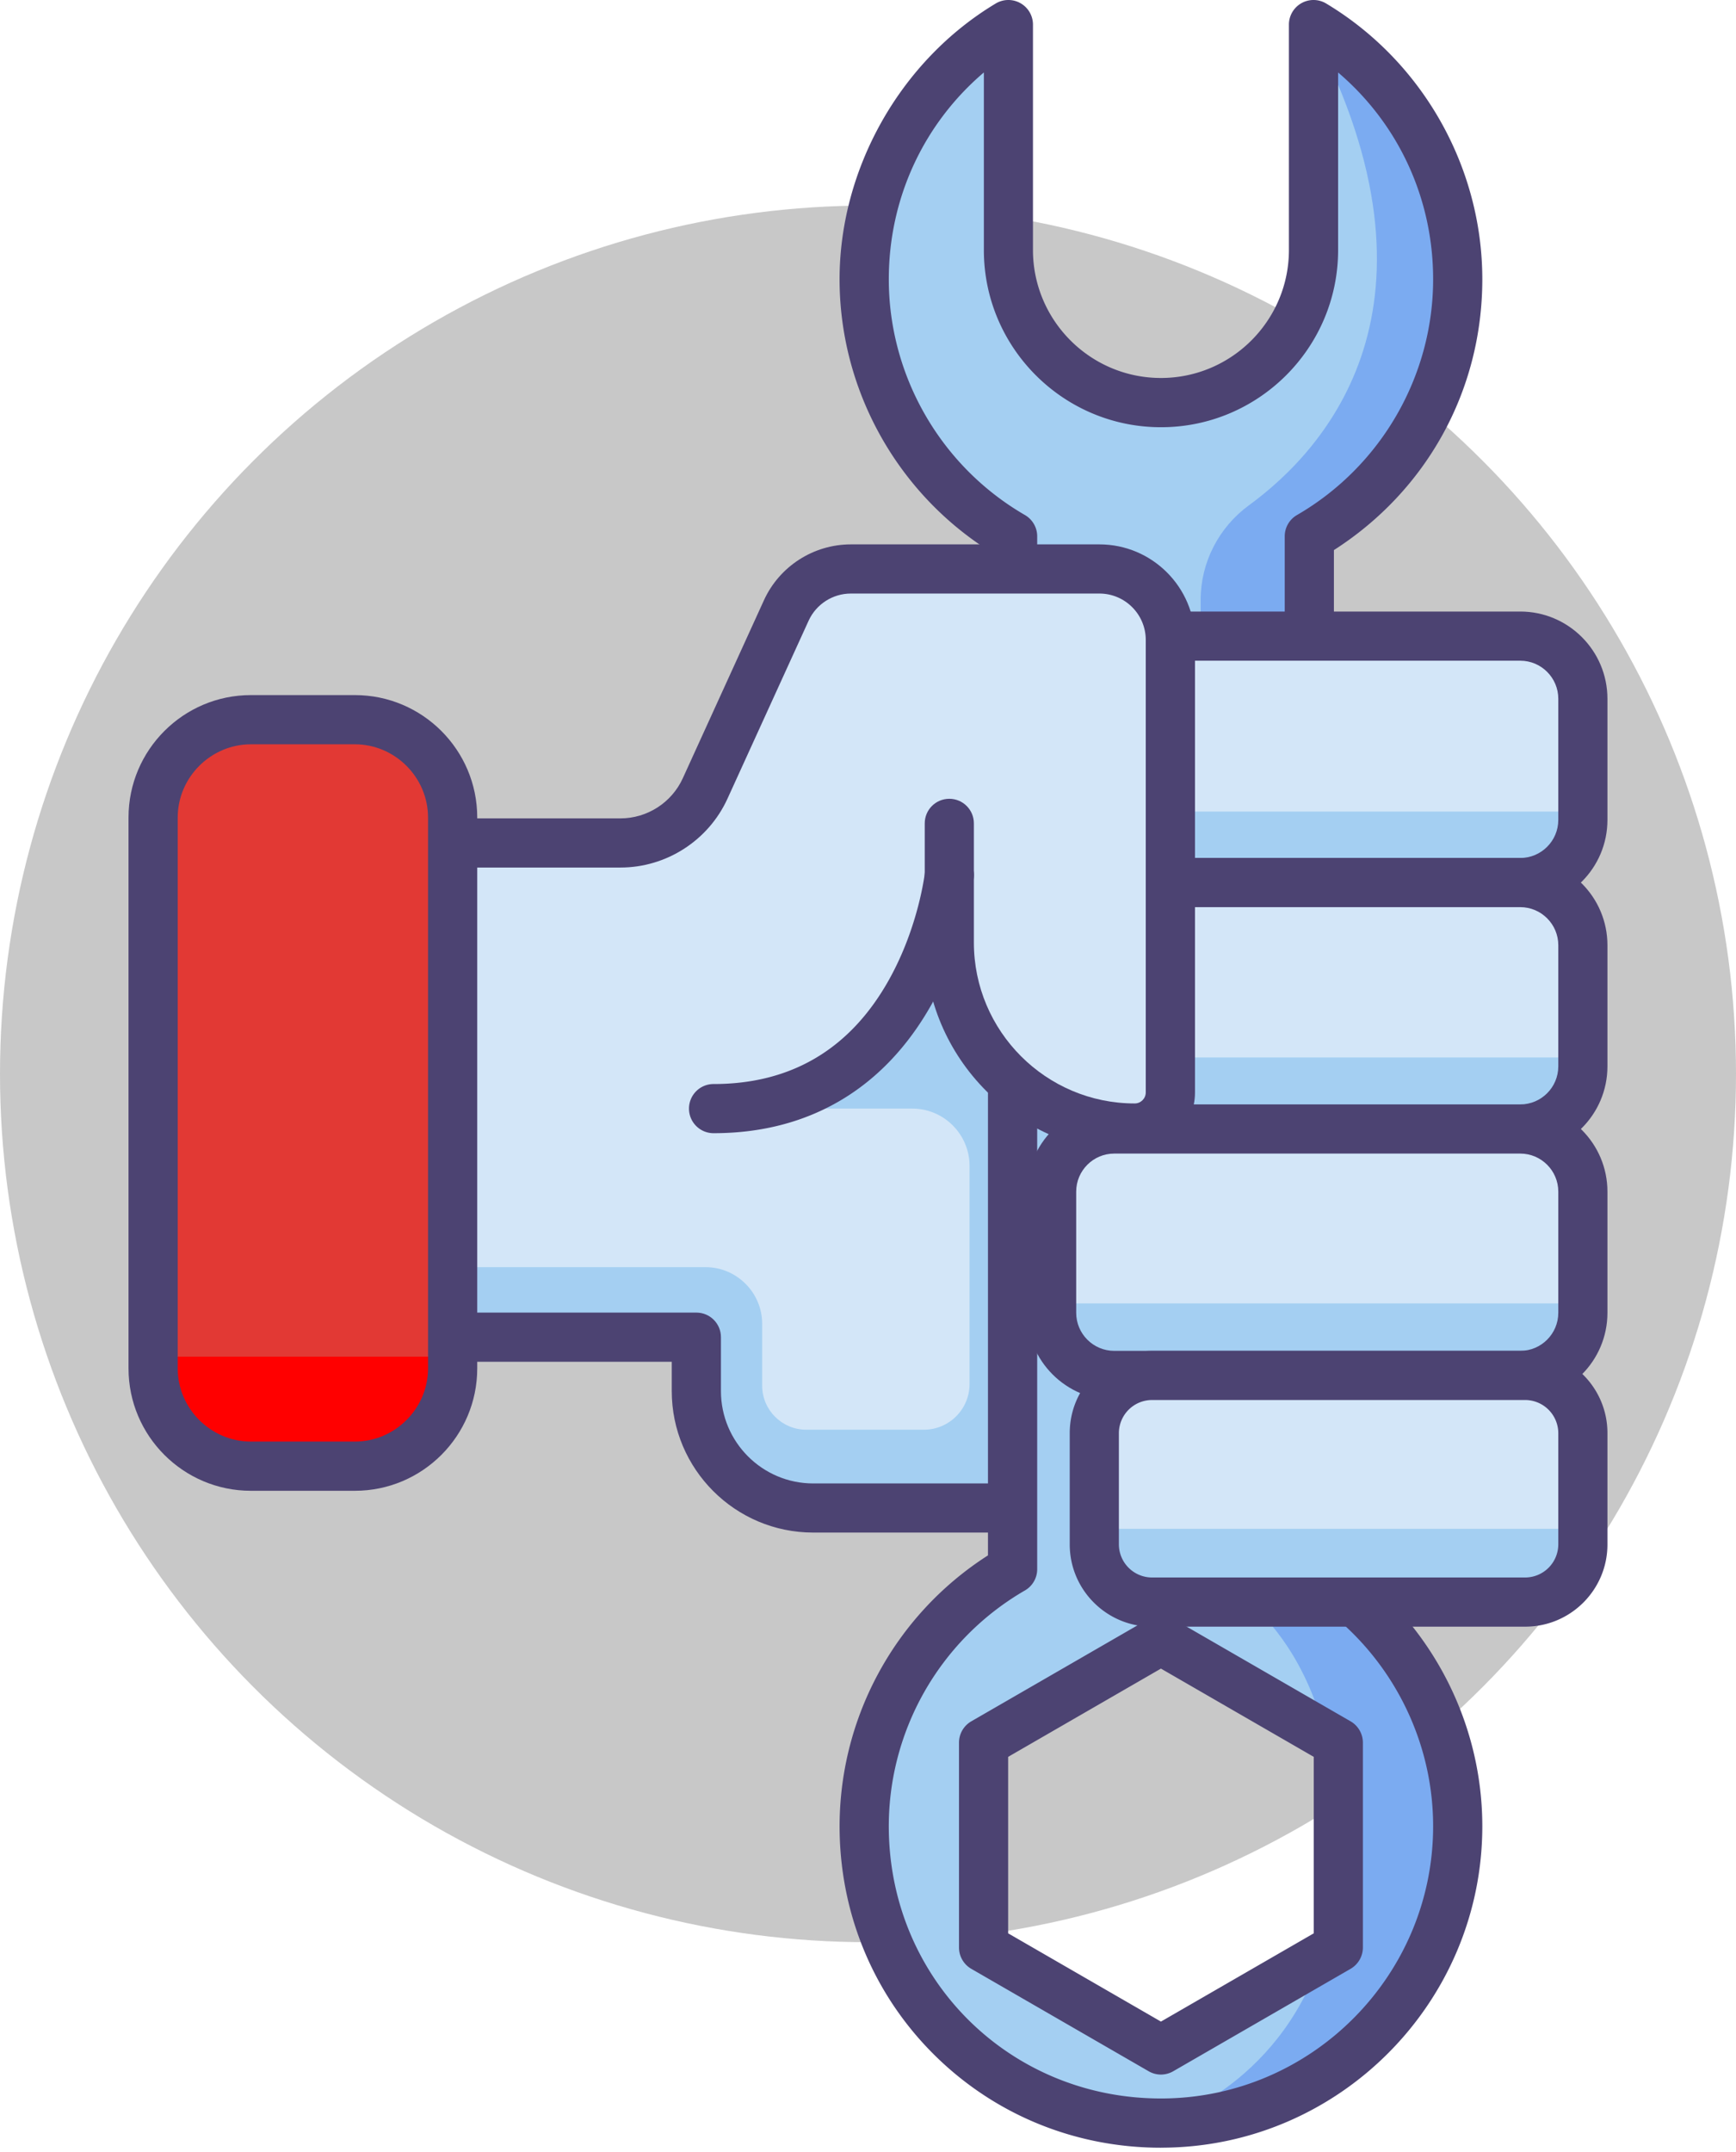 <?xml version="1.0" encoding="utf-8"?><svg xmlns="http://www.w3.org/2000/svg" xmlns:xlink="http://www.w3.org/1999/xlink" width="100%" height="100%" viewBox="0 0 414 513" fill-rule="evenodd" stroke-linejoin="round" stroke-miterlimit="2" xmlns:v="https://vecta.io/nano"><style><![CDATA[.B{fill:#4c4372}.C{fill:#d3e6f8}.D{fill:#a4cff2}.E{fill-rule:nonzero}]]></style><circle cx="207" cy="256.009" r="207" fill="#c8c8c8"/><g class="E"><path d="M107.94 250.089l139.92-71.62s4.65 178.83-10.23 181.03-51.27-1.07-51.27-1.07-20.26-3.53-20.3-39.66H95.8l12.14-68.68z" class="C"/><path d="M244.61 260.469l-11.71-11.96-8.47-24.79s-17.93 39.77-44.92 40.56h38.02c7.56 0 13.69 6.13 13.69 13.69v51.96c0 6.03-4.88 10.91-10.91 10.91h-28.03c-5.81 0-10.52-4.71-10.52-10.52v-14.76c0-7.389-6.081-13.47-13.47-13.47h-57.91l-2.45 16.68h58.12c-1.94 34.06 20.3 39.66 20.3 39.66l51.27 1.07c12.53 0 6.98-99.03 6.98-99.03h.01z" class="D"/><path d="M244.61 365.359h-50.68c-18.6 0-33.73-15.13-33.73-33.73v-6.99h-51.39c-3.24 0-5.86-2.62-5.86-5.86s2.62-5.86 5.86-5.86h57.26c3.24 0 5.86 2.62 5.86 5.86v12.86c0 12.14 9.87 22.01 22.01 22.01h50.68c3.24 0 5.86 2.62 5.86 5.86s-2.62 5.86-5.86 5.86l-.01-.01z" class="B"/><path d="M241.04 192.819v181.28c-21.53 12.46-35.9 35.93-35.37 62.72.77 38.89 32.23 69.53 71.13 69.33 38.91-.2 70.39-31.81 70.39-70.77 0-26.19-14.24-49.04-35.38-61.28v-246.24c21.15-12.24 35.38-35.09 35.38-61.28s-13.79-48.33-34.39-60.71v53.73c0 20.09-16.29 36.38-36.38 36.38s-36.38-16.29-36.38-36.38V5.869c-20.6 12.37-34.39 34.93-34.39 60.71s14.24 49.04 35.38 61.28v64.96h.01zm77.68 271.46l-42.3 24.42-42.3-24.42v-48.84l42.3-24.42 42.3 24.42v48.84z" class="D"/><path d="M312.25 145.779v-17.92c21.15-12.24 35.38-35.09 35.38-61.28s-13.79-48.33-34.39-60.71v1.83c33.77 65.1 3.05 99.29-15.37 112.74-7.22 5.27-11.54 13.64-11.54 22.58v216.19c0 8.28 3.62 16.19 10.04 21.41 6.8 5.54 15.32 15.61 19.77 33.08l3.02 1.74v48.84l-4.13 2.38c-10.46 30.87-37.27 39.07-38.61 39.46.27 0 .54.02.82.02 38.91-.2 70.39-31.81 70.39-70.77 0-26.19-14.24-49.04-35.38-61.28v-228.32.01z" fill="#7babf1"/><path d="M276.85 512.009c-20.21 0-39.22-7.69-53.57-21.67-14.45-14.08-22.64-33.05-23.04-53.41-.53-26.75 12.94-51.78 35.37-66.13v-239.66c-21.91-14.03-35.39-38.46-35.39-64.57s14.27-51.94 37.23-65.73c1.81-1.09 4.07-1.12 5.91-.08s2.98 2.99 2.98 5.1v53.73c0 16.83 13.69 30.52 30.52 30.52s30.52-13.69 30.52-30.52V5.859c0-2.11 1.14-4.06 2.98-5.1s4.1-1.01 5.91.08c22.97 13.79 37.23 38.98 37.23 65.73s-13.47 50.54-35.39 64.57v239.66c21.91 14.03 35.39 38.46 35.39 64.57 0 42.03-34.19 76.41-76.22 76.63h-.42l-.01.01zm-42.23-494.73c-14.35 12.22-22.66 29.99-22.66 49.3 0 23.08 12.44 44.62 32.46 56.2 1.81 1.05 2.93 2.98 2.93 5.07v246.24c0 2.09-1.12 4.03-2.93 5.07-20.48 11.85-32.92 33.9-32.45 57.53.71 35.72 29.18 63.58 64.88 63.58h.36c35.6-.19 64.56-29.3 64.56-64.91 0-23.08-12.44-44.62-32.46-56.2-1.81-1.05-2.93-2.98-2.93-5.07v-246.24c0-2.09 1.12-4.03 2.93-5.07 20.02-11.59 32.46-33.12 32.46-56.2 0-19.31-8.31-37.08-22.66-49.3v42.33c0 23.29-18.95 42.24-42.24 42.24s-42.24-18.95-42.24-42.24v-42.32l-.01-.01zm42.24 477.29a5.81 5.81 0 0 1-2.93-.79l-42.3-24.42c-1.811-1.048-2.93-2.988-2.93-5.08v-48.84c0-2.09 1.12-4.03 2.93-5.08l42.3-24.42c1.81-1.05 4.05-1.05 5.86 0l42.3 24.42c1.811 1.048 2.93 2.988 2.93 5.08v48.84c0 2.09-1.12 4.03-2.93 5.08l-42.3 24.42a5.91 5.91 0 0 1-2.93.79zm-36.44-33.67l36.44 21.04 36.44-21.04v-42.07l-36.44-21.04-36.44 21.04v42.07z" class="B"/><use xlink:href="#B" class="C"/><path d="M250.79 193.479v1.99c0 8.25 6.68 14.93 14.93 14.93h96.83c8.25 0 14.93-6.68 14.93-14.93v-1.99H250.79z" class="D"/><use xlink:href="#C" class="B"/><use xlink:href="#B" y="58.75" class="C"/><path d="M250.79 254.209c0 8.25 6.68 14.93 14.93 14.93h96.83c5.58 0 10.43-3.06 13-7.59v-9.45H250.79v2.11z" class="D"/><use xlink:href="#C" y="58.75" class="B"/><path d="M186.75 261.959s38.54-21.42 39.13-53.38c2.92 39.19 6.48 62.91 50.5 60.35l2.72-13.25-2.72-108.35s-1.28-9.4-14.21-11.68c-12.92-2.27-59.28 0-59.28 0s-10.02-1.9-19.44 18.76l-19.77 44.07-43.71 2.49s-12.04-2.82-12.04 9.44v58.75l78.81-7.19.01-.01z" class="C"/><g class="B"><path d="M170.17 270.149c-3.24 0-5.86-2.62-5.86-5.86s2.62-5.86 5.86-5.86c18.54 0 32.6-8.35 41.82-24.83 7.12-12.73 8.56-25.47 8.58-25.6a5.9 5.9 0 0 1 6.46-5.2c3.22.35 5.55 3.24 5.2 6.46-.07.62-1.73 15.27-10 30.06-11.28 20.17-29.28 30.83-52.05 30.83h-.01z"/><path d="M270.61 274.779c-27.62 0-50.08-22.47-50.08-50.08v-28.41c0-3.24 2.62-5.86 5.86-5.86s5.86 2.62 5.86 5.86v28.41c0 21.15 17.21 38.36 38.36 38.36 1.45 0 2.63-1.18 2.63-2.63v-107.87c0-6.1-4.96-11.06-11.06-11.06H202.9c-4.322.006-8.262 2.54-10.06 6.47l-19.35 42.43c-4.55 9.97-14.57 16.42-25.53 16.42h-40.01c-3.24 0-5.86-2.62-5.86-5.86s2.62-5.86 5.86-5.86h40.01c6.38 0 12.22-3.75 14.87-9.56l19.35-42.43c3.69-8.1 11.83-13.33 20.73-13.33h59.28c12.56 0 22.79 10.22 22.79 22.79v107.87c0 7.92-6.44 14.36-14.35 14.36l-.02-.02z"/></g><path d="M60.73 171.569h22.99c13.37 0 24.22 10.85 24.22 24.22v131.21c0 12.44-10.1 22.54-22.54 22.54H59.05c-12.44 0-22.54-10.1-22.54-22.54v-131.21c0-13.37 10.85-24.22 24.22-24.22z" fill="#e23934"/><path d="M36.51 323.429v3.57c0 12.45 10.09 22.54 22.54 22.54H85.4c12.45 0 22.54-10.09 22.54-22.54v-3.57H36.51z" fill="red"/><path d="M84.64 355.399H59.82c-16.08 0-29.17-13.08-29.17-29.17v-131.35c0-16.08 13.09-29.17 29.17-29.17h24.82c16.08 0 29.17 13.08 29.17 29.17v131.35c0 16.08-13.08 29.17-29.17 29.17zm-24.82-177.96c-9.563.011-17.429 7.877-17.44 17.44v131.35c.011 9.563 7.877 17.429 17.44 17.44h24.82c9.563-.011 17.429-7.877 17.44-17.44v-131.35c-.011-9.563-7.877-17.429-17.44-17.44H59.82z" class="B"/><use xlink:href="#B" y="117.51" class="C"/><path d="M250.79 310.729v2.24c0 8.25 6.68 14.93 14.93 14.93h96.83c8.25 0 14.93-6.68 14.93-14.93v-2.24H250.79z" class="D"/><use xlink:href="#C" y="117.5" class="B"/></g><path d="M377.48 341.629a13.74 13.74 0 0 0-13.73-13.73H274.7a13.74 13.74 0 0 0-13.73 13.73v26.57a13.74 13.74 0 0 0 13.73 13.73h89.05a13.74 13.74 0 0 0 13.73-13.73v-26.57z" class="C"/><g class="E"><path d="M260.97 364.469v3.72c0 7.58 6.15 13.73 13.73 13.73h89.05c7.58 0 13.73-6.15 13.73-13.73v-3.72H260.97z" class="D"/><path d="M363.75 387.789H274.7c-10.8 0-19.59-8.79-19.59-19.59v-26.57c0-10.8 8.79-19.59 19.59-19.59h89.05c10.8 0 19.59 8.79 19.59 19.59v26.57c0 10.8-8.79 19.59-19.59 19.59zm-89.05-54.03a7.92 7.92 0 0 0-7.87 7.87v26.57a7.92 7.92 0 0 0 7.87 7.87h89.05a7.92 7.92 0 0 0 7.87-7.87v-26.57a7.92 7.92 0 0 0-7.87-7.87H274.7z" class="B"/></g><defs ><path id="B" d="M265.72 151.639h96.83c8.188.005 14.925 6.742 14.93 14.93v28.89c-.005 8.188-6.742 14.925-14.93 14.93h-96.83c-8.188-.005-14.925-6.742-14.93-14.93v-28.89c.005-8.188 6.742-14.925 14.93-14.93z"/><path id="C" d="M362.55 216.259h-96.83c-11.47 0-20.79-9.33-20.79-20.79v-28.89c0-11.47 9.33-20.79 20.79-20.79h96.83c11.47 0 20.79 9.33 20.79 20.79v28.89c0 11.47-9.33 20.79-20.79 20.79zm-96.83-58.75c-5 0-9.07 4.07-9.07 9.07v28.89c0 5 4.07 9.07 9.07 9.07h96.83c5 0 9.07-4.07 9.07-9.07v-28.89c0-5-4.07-9.07-9.07-9.07h-96.83z"/></defs></svg>